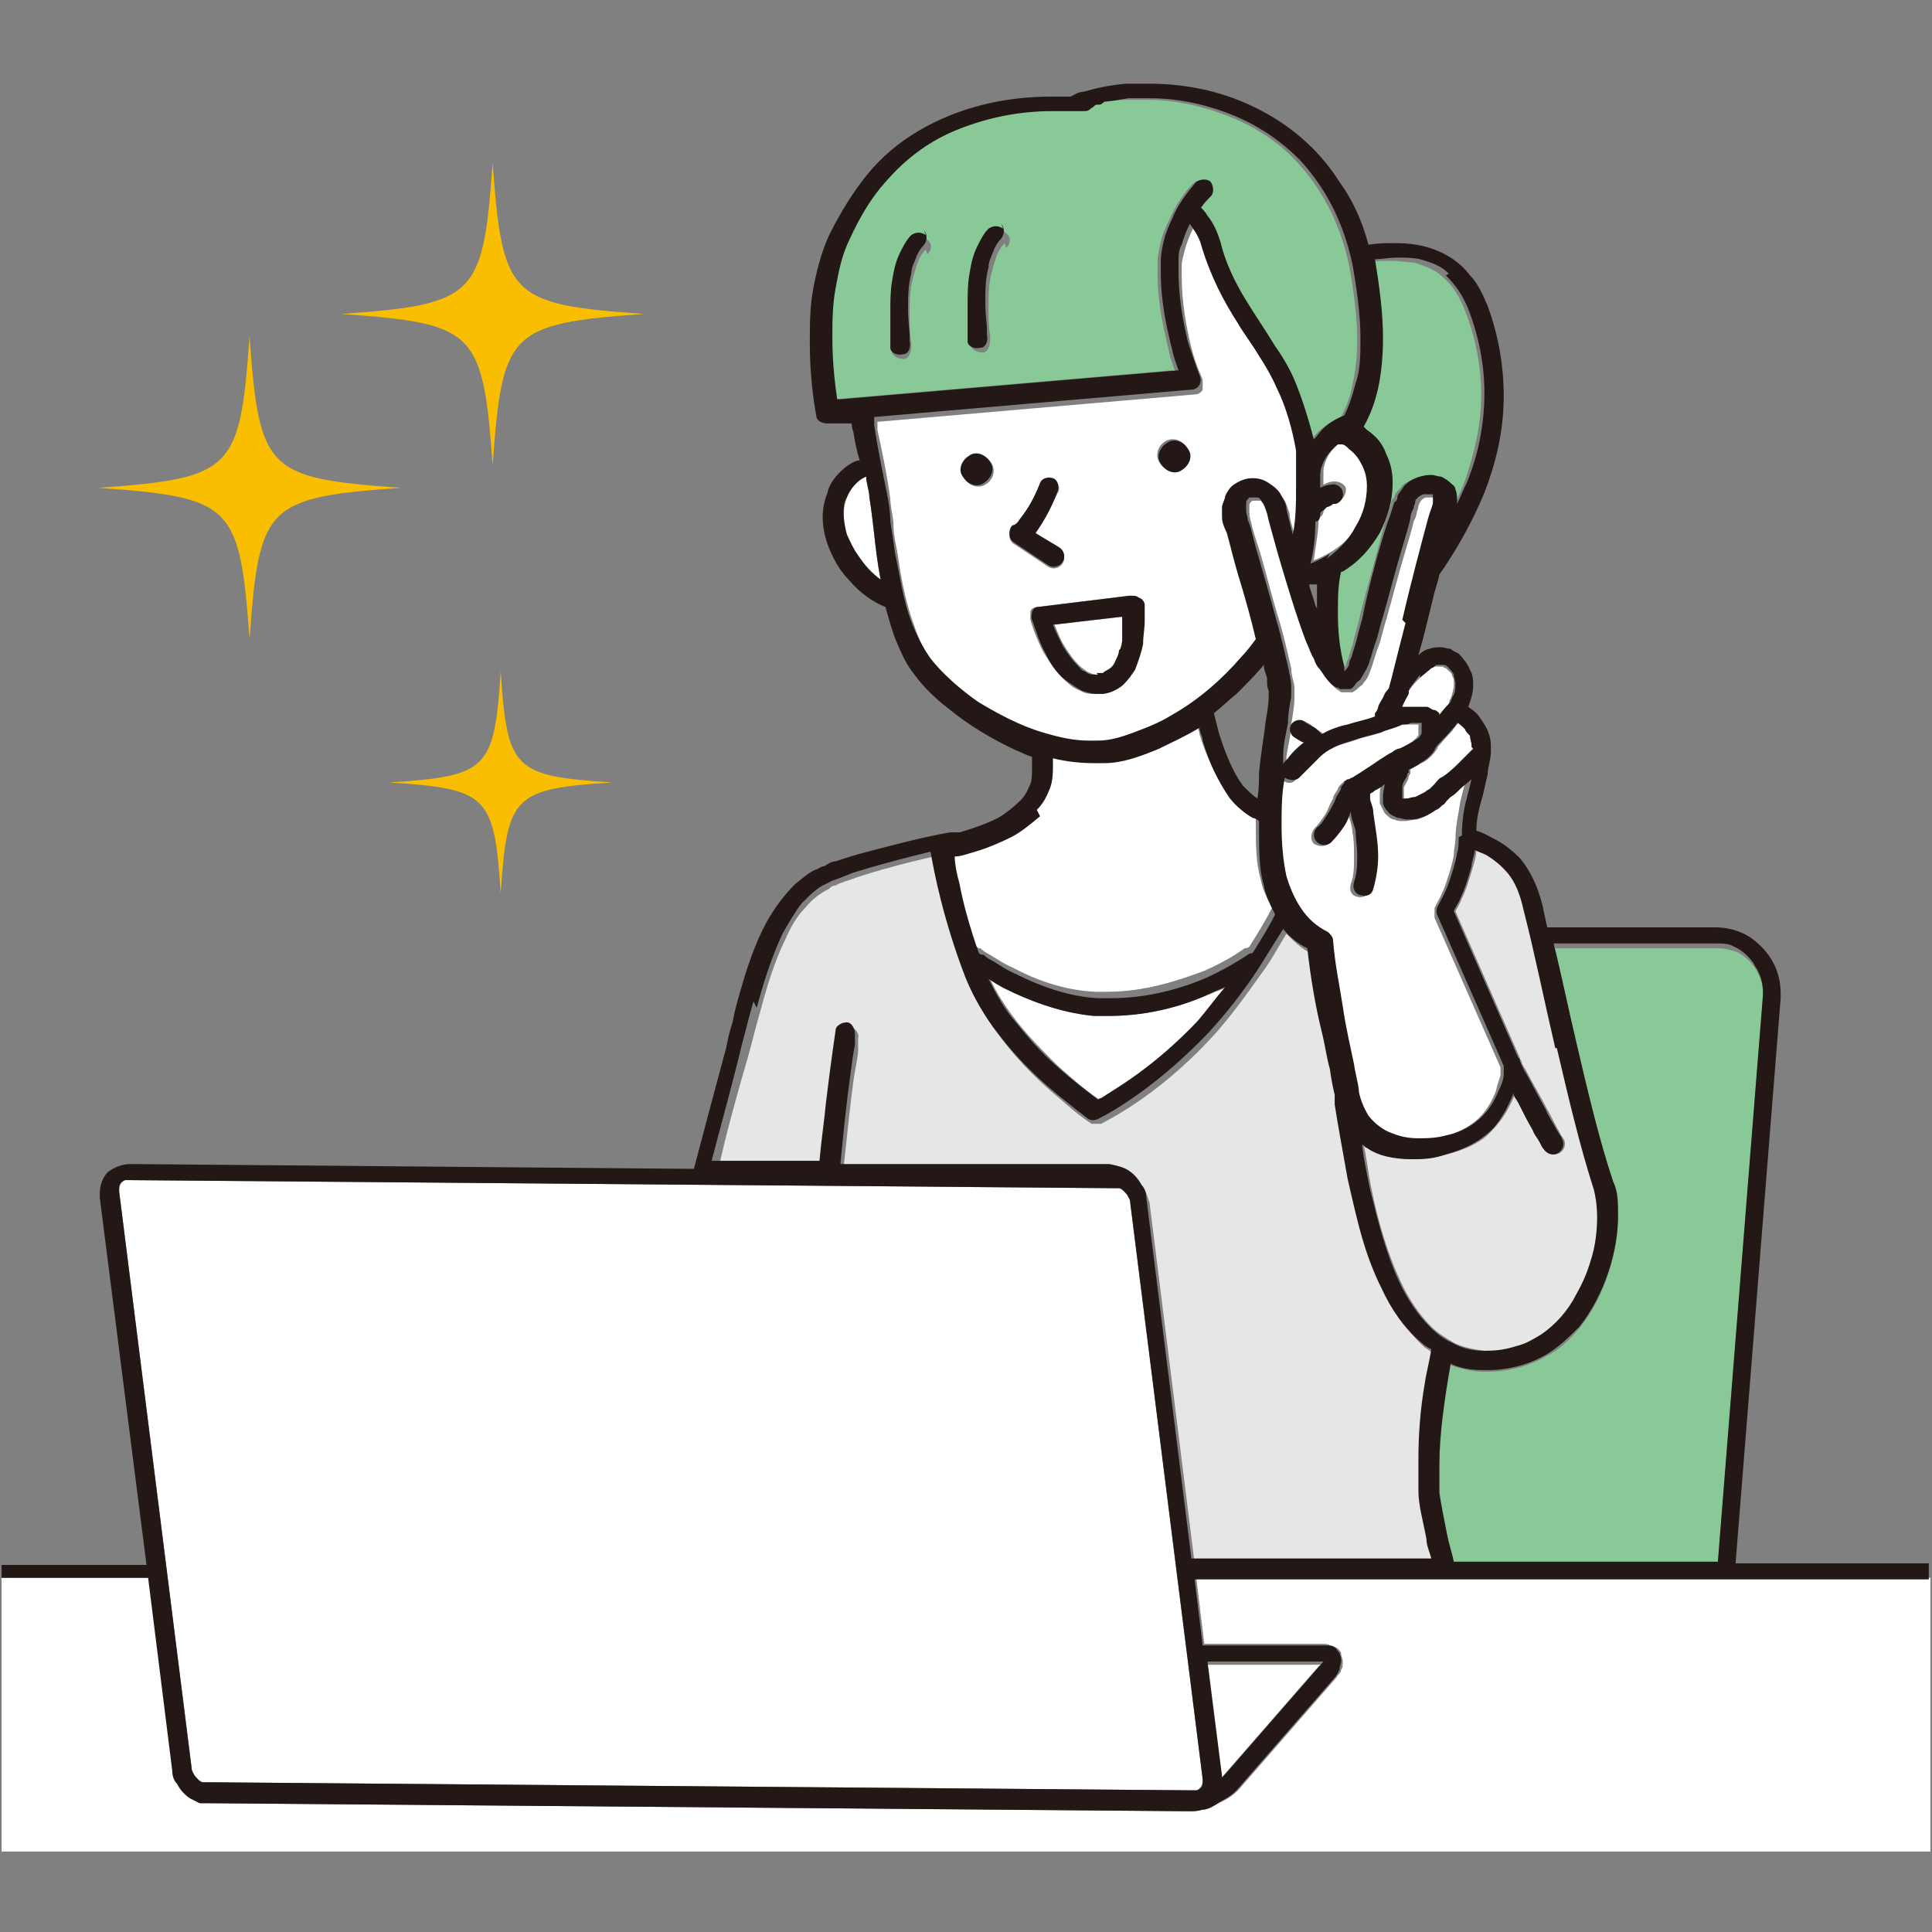 <?xml version="1.0" encoding="UTF-8"?>
<svg id="_レイヤー_1" data-name="レイヤー_1" xmlns="http://www.w3.org/2000/svg" version="1.1" viewBox="0 0 120 120">
  <rect x="0" y="0" width="120" height="120" fill="#808080" stroke="none"/>
  <!-- Generator: Adobe Illustrator 29.7.1, SVG Export Plug-In . SVG Version: 2.1.1 Build 8)  -->
  <defs>
    <style>
      .st0 {
        fill: #231815;
      }

      .st1 {
        fill: #89c997;
      }

      .st2 {
        fill: #fff;
      }

      .st3 {
        fill: #e6e6e6;
      }

      .st4 {
        fill: #f9be00;
      }
    </style>
  </defs>
  <path class="st1" d="M85.2,16.2s0,0,0,0c.4,1.7.5,3.4.5,4.9,0,1.1-.1,2.1-.3,3.1-.2.9-.5,1.7-.9,2.4,0,0,.2,0,.2.2.5.4.9.9,1.2,1.5.2.6.4,1.2.4,1.8,0,1-.3,2.1-.8,3.1-.5,1-1.3,1.8-2.3,2.4,0,0,0,0-.1,0,0,.9-.2,1.7-.2,2.6,0,1.1.1,2.2.4,3.3,0,0,0,.1,0,.2,0,0,0,0,0,.1,0-.1.2-.3.3-.5,0-.2.2-.4.2-.6.1-.3.2-.6.3-1,.1-.5.3-1,.4-1.6.5-1.9,1.1-4,1.5-5.6.2-.5.3-.9.4-1.2,0-.2.1-.3.2-.4,0-.2.2-.4.4-.6.1-.2.3-.3.5-.4.4-.2.8-.3,1.2-.3.2,0,.4,0,.6.1.2,0,.4.2.6.4.1.1.2.3.3.4,0,.2.1.4.1.7,0,0,0,.1,0,.2.2-.4.4-.8.6-1.3.6-1.7,1.1-3.5,1.1-5.6,0-1.6-.3-3.4-1-5.2-.4-1-.8-1.6-1.4-2.1-.5-.5-1.2-.7-1.8-.9-.4,0-.9-.1-1.4-.1-.5,0-.9,0-1.4.1Z"/>
  <path class="st2" d="M84.4,32.5c.4-.8.7-1.7.7-2.5,0-.5,0-.9-.3-1.3-.2-.4-.4-.7-.8-1-.2-.1-.4-.2-.5-.3,0,0-.1,0-.2,0,0,0,0,0,0,0-.2.2-.4.4-.6.6-.3.4-.5.9-.5,1.3,0,.3,0,.5,0,.7,0,0,0,0,0,.1.4-.2.6-.2.7-.2h0c.3,0,.7.2.7.5,0,.3-.2.7-.5.7h0s0,0,0,0c0,0,0,0-.1,0-.1,0-.3,0-.4.2,0,0-.2.1-.2.2,0,0-.2.2-.2.3,0,.2-.2.3-.3.4,0,.9-.2,1.8-.3,2.6.3-.1.7-.3,1.2-.6.8-.5,1.4-1.2,1.8-2Z"/>
  <path class="st2" d="M54.7,36c-.2-1-.3-1.9-.4-2.8-.1-.9-.2-1.7-.3-2.3,0-.4-.2-.9-.2-1.3-.2,0-.4.2-.6.4-.3.3-.4.5-.6.9-.1.3-.2.7-.2,1,0,.4,0,.9.2,1.3.1.4.4.9.7,1.3.4.6.9,1.1,1.4,1.5Z"/>
  <path class="st1" d="M96.5,58.7c.5,2,.9,4.1,1.4,6.1.7,3,1.4,6,2.3,8.7.2.6.3,1.3.3,2.1,0,1.1-.2,2.3-.6,3.5-.4,1.2-1,2.4-1.8,3.4-.6.7-1.2,1.3-2,1.7-1,.6-2.3,1-3.7,1,0,0-.1,0-.2,0h0c-.8,0-1.5-.2-2.1-.4,0,0,0,0,0,0-.4,2.3-.7,4.4-.7,6.3,0,.6,0,1.2,0,1.7,0,.8.2,1.7.5,2.7.1.5.2,1,.4,1.6h16.4l2.8-35.2c0,0,0-.2,0-.2,0-.6-.2-1.1-.5-1.6-.3-.4-.7-.8-1.2-1-.3-.1-.7-.2-1.1-.2h-10.1Z"/>
  <path class="st3" d="M51.1,72.4c.1-1.3.3-2.5.4-3.6.3-2.6.6-4.5.6-4.5h0c0-.3.4-.6.7-.5.3,0,.6.4.5.7,0,0,0,0,0,0,0,0,0,0,0,.1,0,.1,0,.3,0,.6,0,.5-.2,1.2-.3,2-.2,1.5-.4,3.4-.6,5.3h16.7c.4.1.8.3,1.2.5.3.2.6.5.8.9.1.2.2.5.3.8l2.8,22.4h14.9c0-.4-.2-.8-.3-1.2-.2-1.1-.4-2.1-.5-3,0-.6,0-1.2,0-1.9,0-1.5.2-3.1.4-4.8.1-.7.2-1.4.4-2.1-.2-.1-.4-.3-.6-.4-1-.9-1.8-2.1-2.5-3.4-.4-.9-.8-1.9-1.1-2.8-.4-1.3-.7-2.7-1-4-.3-1.7-.6-3.4-.8-4.6,0,0,0-.2,0-.3,0-.1,0-.2,0-.3,0-.4-.2-.9-.3-1.6-.1-.7-.3-1.4-.5-2.3-.3-1.6-.7-3.4-.9-5.2-.6-.3-1.1-.8-1.5-1.2-.5.8-.9,1.6-1.5,2.4-1,1.4-2,2.8-3.1,4-3.6,3.9-6.8,5.3-6.9,5.4-.2,0-.4,0-.6,0,0,0-.8-.5-1.9-1.5-1.1-.9-2.5-2.2-3.7-3.8-.8-1-1.5-2.2-2-3.4-1.4-3.6-2-6.7-2.2-7.9-1.8.4-3.6.9-4.8,1.3-.5.2-1,.3-1.3.5-.2,0-.3.1-.4.2-.6.3-1.1.7-1.5,1.2-.5.5-.9,1.2-1.2,1.9-.7,1.4-1.2,3.1-1.6,4.6-.3,1-.5,1.9-.7,2.6-.7,2.4-1.4,4.9-1.9,7.2h6.7Z"/>
  <path class="st2" d="M74.3,98l.5,4.1h7.3c.2,0,.4,0,.5.1.2,0,.3.1.5.2,0,0,.2.2.2.3,0,.2.1.3.1.5,0,.2,0,.4-.1.5,0,.2-.2.3-.3.5l-6.1,7-.5-.4.5.4c-.3.3-.6.5-1,.7-.4.2-.8.4-1.1.5-.3,0-.5.1-.8.1h0s0,0,0,0l-61-.5c-.2,0-.4,0-.5,0,0,0,0,0,0,0-.2,0-.4-.2-.6-.3-.3-.2-.6-.5-.8-.9-.1-.2-.2-.5-.3-.8l-1.5-12H.1v17h119.8v-17h-45.6Z"/>
  <path class="st2" d="M61.5,60.8c.4.9,1,1.8,1.7,2.7.8,1,1.6,1.8,2.4,2.6,1.2,1.1,2.2,1.9,2.7,2.2,0,0,.1,0,.2-.1.3-.2.8-.5,1.4-.9,1.2-.8,2.8-2.1,4.6-3.9.6-.6,1.2-1.3,1.7-2.1-.2.1-.4.2-.7.3-1.7.7-4,1.5-6.5,1.5-.3,0-.6,0-.9,0-2.2-.2-4.1-.9-5.5-1.7-.4-.2-.7-.4-1-.6Z"/>
  <path class="st2" d="M62.6,51.6c-.6.3-1.3.6-1.9.8-.6.2-1.2.3-1.6.4,0,0,0,0,0,0,0,.4.2,1,.3,1.7.3,1.1.6,2.6,1.2,4.3,0,0,.1,0,.2.1h0s0,0,0,0h0s0,0,0,0c0,0,0,0,0,0,0,0,0,0,.1,0,0,0,.2.2.4.3.4.2.9.6,1.6.9,1.3.7,3.1,1.4,5.1,1.5.3,0,.6,0,.8,0,2.3,0,4.4-.7,6-1.3,1.6-.7,2.5-1.4,2.5-1.4h0s0,0,0,0c0,0,.2,0,.3-.1.5-.8,1-1.6,1.4-2.4-.3-.6-.6-1.2-.7-1.8-.3-1-.3-2.2-.3-3.4,0-.2,0-.4,0-.6-.1,0-.3-.1-.4-.2-.5-.3-1-.7-1.4-1.2-.7-1-1.3-2.3-1.7-3.6,0-.3-.2-.5-.2-.8-.8.5-1.6,1-2.5,1.3-1.2.5-2.3.8-3.4.9-.2,0-.5,0-.7,0-.8,0-1.7-.1-2.5-.3,0,0,0,.2,0,.3,0,.5,0,1.1-.2,1.6-.2.5-.4.9-.8,1.3-.5.5-1.1,1-1.8,1.3Z"/>
  <path class="st2" d="M65,45.8c1,.3,1.9.5,2.8.5.2,0,.4,0,.6,0,.7,0,1.4-.2,2.2-.5.8-.3,1.6-.7,2.4-1.1,1.6-.9,3.1-2.2,4.3-3.6.3-.4.6-.7.9-1.1-.3-1.3-.7-2.7-1.1-4-.3-1-.5-1.9-.7-2.6-.1-.4-.2-.8-.3-1,0-.1,0-.3,0-.4,0,0,0-.1,0-.2,0,0,0,0,0,0h0s0,0,0,0c0,0,0,0,0,0,0-.3,0-.5.2-.7,0-.2.2-.4.4-.6.3-.3.8-.5,1.3-.5.3,0,.7,0,1,.3.3.2.6.5.8.8.1.2.2.5.3.8,0,.4.2.9.4,1.6.1-1,.2-2,.2-3.1,0-.7,0-1.4,0-2.1-.3-1.2-.6-2.6-1.2-3.9-.3-.7-.7-1.3-1.1-2-.4-.6-.8-1.3-1.3-2-.9-1.4-1.7-2.9-2.3-4.9-.1-.5-.4-.9-.7-1.3,0,0,0,0,0,0-.2.4-.4.9-.5,1.3-.1.4-.2.7-.2,1,0,.2,0,.5,0,.7,0,1.6.3,3.2.6,4.4.3,1.2.7,1.9.7,2h0s0,0,0,0c0,.2,0,.4,0,.6-.1.2-.3.3-.5.3l-19.7,1.7c0,.2,0,.3,0,.5.3,1.4.6,2.8.8,4.3,0,.5.2,1.1.2,1.7,0,.6.2,1.3.3,2,.2,1.4.5,2.9,1,4.2.3.9.7,1.7,1.2,2.3.7.9,1.8,1.9,3.1,2.8,1.3.9,2.7,1.6,4.2,2ZM70.9,40c0,.5-.2,1.1-.5,1.6-.2.3-.4.7-.7.9-.2.2-.4.3-.6.4-.2.1-.5.2-.8.2v-.6c0,0,0,.6,0,.6-.1,0-.2,0-.3,0-.3,0-.6,0-.9-.2-.3-.1-.6-.3-.8-.5-.5-.4-1-1.1-1.5-1.9-.3-.6-.6-1.3-.8-2,0-.2,0-.4,0-.5,0-.2.3-.3.4-.3l5.7-.7c.2,0,.3,0,.5.1.1.1.2.3.2.4,0,0,0,.4,0,1,0,.4,0,.9-.1,1.4ZM72.4,27.4c.5-.3,1.1,0,1.3.4.3.5,0,1.1-.4,1.3-.5.3-1.1,0-1.3-.4-.3-.5,0-1.1.4-1.3ZM62.7,33.2c0-.2.1-.4.3-.5h0s0,0,0,0c0,0,0,0,0,0,0,0,.2-.1.3-.3.3-.4.7-1,1.3-2.3h0c.1-.3.5-.5.8-.3.3.1.5.5.3.8-.6,1.3-1.1,2.1-1.4,2.6,0,0,0,0,0,0l1.5.9c.3.2.4.6.2.9-.2.3-.6.4-.9.2l-2.1-1.4c-.2-.1-.3-.3-.3-.6ZM61.2,30.1c-.5.3-1.1,0-1.3-.4-.3-.5,0-1.1.4-1.3.5-.3,1.1,0,1.3.4.3.5,0,1.1-.4,1.3Z"/>
  <path class="st1" d="M73,23.1c-.1-.3-.3-.8-.4-1.3-.3-1.3-.7-2.9-.7-4.7,0-.3,0-.5,0-.8,0-.4.1-.8.2-1.3.1-.4.3-.9.5-1.3.4-.9.9-1.7,1.5-2.3.2-.2.6-.3.9,0,.2.2.3.6,0,.9-.2.2-.4.5-.6.7.2.2.3.4.4.5.4.5.6,1,.8,1.6.4,1.4.9,2.5,1.5,3.5.6,1,1.3,2,1.9,3,.4.7.8,1.4,1.2,2.1.6,1.2,1,2.6,1.2,3.7.2-.3.4-.5.6-.7.4-.3.8-.6,1.3-.8.3-.6.6-1.3.7-2,.2-.8.3-1.8.3-2.8,0-1.4-.2-2.9-.5-4.6-.6-2.8-1.8-4.9-3.3-6.5-1.5-1.6-3.4-2.6-5.4-3.2-1.3-.4-2.6-.6-3.9-.6-.5,0-.9,0-1.3,0-.6,0-1.1.1-1.5.2h0c0,0-.2.1-.3.1,0,0-.1,0-.2,0,0,0-.2.1-.3.2-.1.1-.3.2-.5.2-.6,0-1.3,0-1.9,0-2.1,0-4.1.4-5.8,1.1-1.8.7-3.3,1.8-4.6,3.3-.9,1-1.6,2.1-2.2,3.5-.4,1-.7,2.1-.9,3.1-.2,1.1-.2,2.1-.2,3.1,0,1.6.2,3,.3,3.8l21-1.8ZM57.5,15.5c-.2.2-.4.5-.5.8-.1.3-.2.6-.3,1-.2.7-.2,1.5-.2,2.2,0,.7,0,1.3.1,1.7,0,.1,0,.2,0,.3,0,.3-.1.7-.4.8-.3,0-.7-.1-.8-.4,0-.1,0-.3,0-.4,0-.2,0-.3,0-.5,0-.4,0-.9,0-1.4,0-.6,0-1.2.1-1.8.1-.6.3-1.3.5-1.8.2-.4.4-.8.7-1.1h0c.2-.3.6-.3.9,0,.3.2.3.6,0,.9ZM62.4,15.1c-.2.2-.4.5-.5.8-.1.3-.2.6-.3,1-.2.7-.2,1.5-.2,2.2,0,.7,0,1.3.1,1.7,0,.1,0,.2,0,.3,0,.3-.1.7-.4.8-.3,0-.7-.1-.8-.4,0-.1,0-.3,0-.4,0-.2,0-.3,0-.5,0-.4,0-.9,0-1.4,0-.6,0-1.2.1-1.8.1-.6.3-1.3.5-1.8.2-.4.4-.8.7-1.1h0c.2-.3.6-.3.9,0,.3.2.3.6,0,.9Z"/>
  <path class="st3" d="M94.7,56.4c-.2-.9-.5-1.5-.9-2.1-.4-.5-.8-.9-1.4-1.2-.2-.1-.5-.2-.7-.3,0,0,0,0,0,0,0,.3-.1.7-.2,1-.2.7-.4,1.4-.7,2-.1.3-.3.6-.4.8l4,9.1s0,0,0,0c0,0,0,.1.1.2,0,.2.2.4.4.8.3.6.8,1.4,1.2,2.2.3.5.5,1,.7,1.3.1.2.2.4.3.5.2.3.1.7-.2.9-.3.2-.7.1-.9-.2,0-.1-.2-.3-.3-.5-.1-.2-.3-.5-.4-.7-.3-.5-.6-1.1-.9-1.7-.1-.2-.2-.4-.3-.6-.1.4-.3.7-.5,1.1-.3.5-.6.9-1.1,1.4-.6.6-1.5,1-2.6,1.3-.8.2-1.5.3-2.1.3-1.1,0-2.1-.3-2.8-.7-.1,0-.2-.2-.3-.2.2.9.3,1.9.5,2.8.4,2,1,4,1.8,5.7.5,1.1,1.2,2.1,1.9,2.8.4.4.9.7,1.4,1,.6.3,1.2.4,1.9.5h0c0,0,.1,0,.2,0,.7,0,1.3,0,1.9-.3.6-.2,1.1-.4,1.5-.7.9-.6,1.6-1.5,2.2-2.5.4-.7.6-1.4.9-2.1.3-.9.4-1.9.4-2.7,0-.7,0-1.3-.2-1.7-.9-2.7-1.6-5.8-2.3-8.8-.7-3-1.3-6-2-8.7Z"/>
  <path class="st2" d="M68.9,41.6c.2-.1.3-.3.5-.6,0-.2.2-.4.2-.6,0-.3.1-.6.2-.8,0-.4,0-.8,0-1.1,0,0,0-.2,0-.2l-4.3.5c.2.5.4,1,.6,1.3.3.5.6.9.9,1.2.2.2.4.3.5.4.2.1.4.2.6.2,0,0,.1,0,.2,0h0c.1,0,.3,0,.4,0,.1,0,.2-.1.3-.2Z"/>
  <path class="st2" d="M82.1,103.4s0,0,0,0c0,0,0,0-.1,0h-7.1c0,0,.9,7,.9,7h0s0,0,0,.1c0,0,0,0,0,0h0l6.1-7Z"/>
  <path class="st2" d="M11.9,109.8c0,.2.1.4.2.5.1.2.3.3.5.4.1,0,.2,0,.4,0l61,.5h0c.1,0,.2,0,.3,0,0,0,.1,0,.2-.1.1-.1.2-.3.2-.5,0,0,0,0,0-.1h.6c0,0-.6,0-.6,0l-4.5-35.8c0-.2-.1-.4-.2-.5-.1-.2-.3-.3-.5-.4-.1,0-.2,0-.4,0l-61-.5h0s0,0,0,0h0c-.1,0-.2,0-.3,0,0,0-.1,0-.2.1-.1.1-.2.3-.2.5,0,0,0,0,0,.1l4.5,35.8Z"/>
  <path class="st2" d="M87.4,43.2c-.1.2-.3.5-.4.8.1,0,.2,0,.3,0,.2,0,.4,0,.7,0,.2,0,.3,0,.5,0,.2,0,.3,0,.5.2.1,0,.2.1.3.2,0,0,0,0,0,.1,0,0,0,0,0,0,.3-.3.6-.6.7-.8,0,0,0,0,0,0,0,0,0-.2.1-.3.1-.3.2-.6.2-.9,0-.2,0-.4-.1-.5,0-.2-.2-.3-.4-.5,0,0-.1,0-.2-.1,0,0-.1,0-.2,0,0,0-.2,0-.3,0,0,0-.2,0-.3.2-.2.1-.5.4-.7.6-.4.4-.7.8-.7,1,0,0,0,.1,0,.2Z"/>
  <path class="st2" d="M90.5,49.1c-.2.2-.4.4-.6.5,0,0-.2.2-.2.2,0,0,0,0,0,0,0,0-.2.2-.3.3-.1,0-.2.2-.4.3-.3.2-.6.4-1,.5-.2,0-.5.1-.8.1-.2,0-.4,0-.6-.1-.2,0-.4-.2-.6-.4-.1-.2-.2-.4-.3-.6,0-.1,0-.3,0-.4,0-.3,0-.5.1-.7-.2.1-.4.3-.6.4-.1,0-.2.1-.3.2,0,0,0,0,0,0h0s0,0,0,0c0,0,0,0,0,0,0,0,0,0,0,0,0,0,0,.2,0,.3,0,.2.1.6.2.9.2.7.3,1.7.3,2.7,0,.7,0,1.4-.3,2-.1.3-.4.5-.8.4s-.5-.4-.4-.8c.2-.5.2-1.1.2-1.7,0-.5,0-1.1-.1-1.5,0-.4-.2-.9-.3-1.2-.1.3-.3.6-.4.9-.2.3-.5.7-.8,1-.2.2-.6.2-.9,0-.2-.2-.2-.6,0-.9.3-.3.5-.6.7-.9.2-.3.3-.7.5-1,0-.2.2-.4.3-.6,0-.1.1-.2.2-.3,0,0,.1-.1.2-.2,0,0,0,0,.1,0,0,0,.1,0,.2-.1.1,0,.3-.2.5-.3.3-.2.8-.5,1.2-.8.3-.2.5-.3.8-.5.1,0,.3-.1.4-.2.3-.1.6-.3.8-.4.2-.1.4-.3.5-.4,0,0,.1-.1.1-.2,0,0,0-.2,0-.3,0,0,0-.2,0-.3,0,0,0,0,0,0,0,0,0,0,0,0,0,0,0,0,0,0,0,0-.1,0-.2,0-.1,0-.3,0-.5,0-.2,0-.4,0-.5.1-.4.1-.8.2-1.1.4-.6.2-1.2.3-1.7.5-.6.2-1.1.3-1.6.6-.2.1-.5.3-.7.5-.2.2-.5.4-.6.6-.4.4-.6.7-.7.7h0c-.2.3-.6.3-.9,0,0,0,0,0,0,0,0,1-.2,2-.2,3,0,1.2,0,2.2.3,3.1.2.6.4,1.3.9,2,.4.6,1,1.1,1.7,1.5.2,0,.3.3.3.5.1,1.4.4,2.8.6,4.1.2,1.3.5,2.6.7,3.6.1.7.2,1.2.3,1.7,0,.5.3,1.1.6,1.5.3.5.8.9,1.5,1.1.4.2.9.3,1.6.3.5,0,1.1,0,1.8-.2,1-.3,1.7-.7,2.2-1.2.5-.5.8-1.1,1-1.6.1-.4.2-.7.3-1,0-.2,0-.4,0-.5l-4.1-9.3c0-.2,0-.4,0-.6.2-.4.5-.9.7-1.5.2-.6.4-1.2.5-1.8,0-.4.1-.7.1-1,0-.8.2-1.6.3-2.3.1-.4.2-.8.3-1.2-.2.2-.5.4-.7.6Z"/>
  <path class="st2" d="M91.1,45.3c-.2-.2-.3-.3-.5-.4-.1.1-.3.3-.4.5-.4.4-.8.9-.9,1,0,0,0,0,0,0,0,0,0,.1-.1.2-.2.3-.5.6-.9.8-.2.1-.4.2-.7.4,0,0,0,.2,0,.2h0s0,0,0,0h0s0,0,0,0c0,0,0,0,0,0,0,0,0,.1-.1.2,0,.2-.2.5-.3.7,0,.2,0,.3,0,.5,0,0,0,.1,0,.2,0,0,0,0,0,0,0,0,0,0,0,0,0,0,.1,0,.2,0,.2,0,.4,0,.6-.1.2,0,.4-.2.6-.3.1,0,.2-.2.3-.2,0,0,0,0,0,0,0,0,0,0,.1-.1,0,0,.1,0,.2-.2.1-.1.3-.2.4-.4.3-.3.7-.6,1.1-.9.2-.2.4-.4.6-.6,0,0,.2-.2.2-.2,0,0,0,0,0,0,0,0,0,0,.1-.1,0,0,0,0,0-.1,0-.3,0-.5-.1-.6,0-.2-.2-.3-.3-.4Z"/>
  <path class="st2" d="M88.9,32.4c.1-.4.2-.8.3-1,0-.1,0-.2,0-.3,0,0,0-.1,0-.2,0,0,0,0,0,0,0,0,0,0,0,0,0,0-.1,0-.2,0-.1,0-.3,0-.4,0-.1,0-.3.1-.4.3,0,0-.1.2-.1.2,0,0,0,.2-.1.4,0,.2-.1.4-.2.6-.1.5-.3,1.1-.5,1.8-.4,1.3-.8,2.9-1.2,4.3-.2.6-.3,1.2-.5,1.7-.2.5-.3,1-.5,1.5-.1.3-.2.5-.4.7,0,.1-.2.2-.3.3-.1.1-.2.2-.4.3,0,0-.2,0-.3,0h0s0,0,0,0c-.1,0-.2,0-.3,0,0,0-.2,0-.2-.1-.1,0-.3-.2-.4-.3-.2-.2-.4-.5-.6-.8-.1-.2-.2-.5-.4-.7-.2-.4-.3-.7-.5-1.1-.6-1.6-1.3-3.7-1.7-5.3-.3-1.1-.6-2-.7-2.6,0-.3-.2-.5-.3-.7-.1-.1-.2-.2-.3-.3,0,0-.1,0-.2,0-.1,0-.2,0-.3,0,0,0-.2.1-.2.3,0,0,0,.1,0,.2h0s0,0,0,0h0s0,0,0,0h0s0,0,0,0c0,0,0,.1,0,.2,0,.1,0,.3.1.6.1.5.3,1.1.5,1.7.4,1.3.8,3,1.3,4.6.3,1,.5,2,.7,2.8,0,.5.2.9.2,1.2,0,.2,0,.3,0,.5,0,0,0,.1,0,.2,0,.4-.1,1-.2,1.6,0,.6-.2,1.3-.3,2,0,.2,0,.4,0,.6,0,0,.2-.2.3-.4.3-.3.6-.6,1-1,0,0,0,0,0,0,0,0,0,0-.1,0-.3-.2-.5-.3-.5-.3h0,0c-.3-.2-.4-.6-.2-.8.2-.3.6-.4.8-.2,0,0,.1,0,.3.2.2.1.4.3.6.4,0,0,.1.1.2.2.5-.3,1.1-.4,1.6-.6.6-.2,1.2-.3,1.7-.5,0,0,0-.1,0-.2,0-.1,0-.3.2-.4.1-.3.2-.5.4-.8.1-.2.2-.4.3-.5,0-.3.5-2,1-3.9.6-2.2,1.2-4.7,1.6-6.3Z"/>
  <path class="st4" d="M15.5,39.7c.6-8.3,1-8.8,9.4-9.4-8.3-.6-8.8-1-9.4-9.4-.6,8.3-1,8.8-9.4,9.4,8.3.6,8.8,1,9.4,9.4Z"/>
  <path class="st4" d="M30.6,10.1c-.6,8.3-1,8.8-9.4,9.4,8.3.6,8.8,1,9.4,9.4.6-8.3,1-8.8,9.4-9.4-8.3-.6-8.8-1-9.4-9.4Z"/>
  <path class="st4" d="M24.2,48.6c6.1.4,6.5.8,6.9,6.9.4-6.1.8-6.5,6.9-6.9-6.1-.4-6.5-.8-6.9-6.9-.4,6.1-.8,6.5-6.9,6.9Z"/>
  <path class="st0" d="M.1,98h9.1l1.5,12c0,.3.1.6.3.8.2.4.5.7.8.9.2.1.4.2.6.3,0,0,0,0,0,0,.2,0,.4,0,.5,0l61,.5h0c.3,0,.5,0,.8-.1.4,0,.8-.3,1.1-.5.4-.2.7-.4,1-.7l-.5-.4.5.4,6.1-7c.1-.1.2-.3.3-.5,0-.2.1-.4.1-.5,0-.2,0-.3-.1-.5,0-.1-.2-.2-.2-.3-.1-.1-.3-.2-.5-.2-.2,0-.4,0-.5,0h-7.3c0,0-.5-4.1-.5-4.1h45.6v-1h-12l2.8-35.1c0-.1,0-.2,0-.3,0-1.1-.4-2.1-1.2-2.9-.4-.4-.8-.7-1.3-.9-.5-.2-1-.3-1.6-.3h-10.4c-.1-.5-.2-.9-.3-1.4-.3-1.2-.8-2.2-1.4-2.9-.5-.5-1-.9-1.6-1.2-.4-.2-.7-.4-1.1-.5,0-.8.2-1.5.4-2.2.1-.4.2-.9.3-1.3,0-.4.2-.9.2-1.4,0-.1,0-.3,0-.4,0-.5-.2-1-.4-1.3-.2-.3-.3-.5-.5-.7-.2-.2-.4-.3-.5-.4.1-.3.3-.8.3-1.3,0-.3,0-.7-.2-1-.1-.3-.4-.7-.7-1-.2-.1-.4-.2-.5-.3-.2,0-.4-.1-.6-.1-.2,0-.5,0-.7.1-.2,0-.5.2-.7.4.3-1,.6-2.3.9-3.5.1-.5.3-1,.4-1.5.1-.2.3-.4.4-.6.8-1.2,1.7-2.8,2.4-4.5.7-1.8,1.2-3.8,1.2-6,0-1.8-.3-3.7-1-5.6-.3-.7-.6-1.4-1.1-1.9-.6-.8-1.4-1.3-2.2-1.6-.8-.3-1.6-.4-2.4-.4-.6,0-1.1,0-1.7.1-.4-1.5-1-2.8-1.8-3.9-1.4-2.2-3.3-3.7-5.4-4.7-2.1-1-4.3-1.4-6.4-1.4-.5,0-1,0-1.5,0-1.1.1-1.9.3-2.6.5-.3,0-.6.2-.8.3-.4,0-.8,0-1.2,0-3,0-5.8.7-8.2,2.1-1.2.7-2.3,1.6-3.2,2.7-.9,1.1-1.7,2.4-2.4,3.8-.5,1.1-.8,2.3-1,3.4-.2,1.1-.2,2.2-.2,3.3,0,2.6.4,4.5.4,4.5,0,.3.3.5.7.5h1.5c0,0,0,.3.1.5.1.6.2,1.2.4,1.8,0,0,0,0-.1,0-.4.1-.8.4-1.1.7-.4.4-.7.8-.8,1.3-.2.5-.3,1-.3,1.5,0,.6.1,1.1.3,1.7.3.8.7,1.6,1.4,2.3.6.7,1.4,1.3,2.2,1.6.2.7.4,1.5.7,2.2.3.7.6,1.4,1.1,2,.5.7,1.3,1.5,2.1,2.1,1.2,1,2.7,1.9,4.2,2.6.3.1.6.3,1,.4,0,.2,0,.5,0,.7,0,.5,0,.9-.2,1.2-.1.3-.3.6-.5.8-.4.4-.9.8-1.4,1.1-.8.4-1.7.7-2.4.9-.2,0-.4,0-.6,0-1.7.3-3.6.8-5.1,1.2-.8.2-1.4.4-2,.6-.3,0-.5.2-.7.3-.2,0-.4.2-.5.2-.5.2-.9.6-1.3.9-.7.7-1.3,1.5-1.8,2.4-.7,1.3-1.2,2.8-1.6,4.2-.2.7-.4,1.4-.5,2-.2.6-.3,1.1-.4,1.6-.7,2.6-1.4,5.2-2,7.5l-35-.3h0s0,0,0,0c-.5,0-1,.2-1.4.5-.3.3-.5.8-.5,1.3,0,0,0,.2,0,.3l2.9,22.8H.1v1ZM7.4,73.9c0-.2,0-.4.2-.5,0,0,.1-.1.2-.1,0,0,.2,0,.3,0h0s0,0,0,0h0s61,.5,61,.5c.1,0,.2,0,.4,0,.2,0,.3.2.5.4.1.2.2.3.2.5l4.5,35.8h.6c0,0-.6,0-.6,0,0,0,0,0,0,.1,0,.2,0,.4-.2.5,0,0-.1.1-.2.1,0,0-.2,0-.3,0h0s-61-.5-61-.5c-.1,0-.2,0-.4,0-.2,0-.3-.2-.5-.4-.1-.2-.2-.3-.2-.5l-4.5-35.8s0,0,0-.1ZM47,62.6c.4-1.5.9-3.1,1.6-4.6.4-.7.8-1.4,1.2-1.9.5-.5,1-1,1.5-1.2,0,0,.2-.1.4-.2.3-.1.8-.3,1.3-.5,1.3-.4,3.1-.9,4.8-1.3.2,1.2.8,4.3,2.2,7.9.5,1.2,1.2,2.4,2,3.4,1.2,1.6,2.6,2.9,3.7,3.8,1.1.9,1.9,1.5,1.9,1.5.2.1.4.1.6,0,0,0,3.2-1.5,6.9-5.4,1.1-1.2,2.2-2.6,3.1-4,.5-.8,1-1.6,1.5-2.4.4.5.9.9,1.5,1.2.2,1.8.5,3.6.9,5.2.2.8.3,1.6.5,2.3.1.7.2,1.2.3,1.6,0,.1,0,.2,0,.3,0,0,0,.2,0,.3.2,1.3.5,2.9.8,4.6.3,1.3.6,2.7,1,4,.3,1,.7,2,1.1,2.8.6,1.3,1.4,2.5,2.5,3.4.2.2.4.3.6.4-.1.7-.3,1.4-.4,2.1-.3,1.7-.4,3.3-.4,4.8,0,.6,0,1.3,0,1.9,0,.9.3,1.9.5,3,0,.4.2.8.3,1.2h-14.9l-2.8-22.4c0-.3-.1-.6-.3-.8-.2-.4-.5-.7-.8-.9-.3-.2-.7-.3-1.2-.4h-16.7c.2-2.1.4-4,.6-5.4.1-.8.2-1.5.3-2,0-.2,0-.4,0-.6,0,0,0-.1,0-.1,0,0,0,0,0,0,0-.3-.2-.7-.5-.7-.3,0-.7.2-.7.5h0s-.3,2-.6,4.5c-.1,1.1-.3,2.4-.4,3.6h-6.7c.6-2.3,1.3-4.8,1.9-7.3.2-.7.4-1.6.7-2.6ZM64.4,50.3c.4-.4.6-.8.8-1.3.2-.5.2-1,.2-1.6,0,0,0-.2,0-.3.8.2,1.7.3,2.5.3.2,0,.5,0,.7,0,1.1,0,2.2-.4,3.4-.9.8-.4,1.7-.8,2.5-1.3,0,.3.2.5.2.8.4,1.4,1,2.6,1.7,3.6.4.5.9.9,1.4,1.2.1,0,.3.1.4.2,0,.2,0,.4,0,.6,0,1.2,0,2.4.3,3.4.1.6.4,1.2.7,1.8-.4.8-.9,1.6-1.4,2.4,0,0-.2,0-.3.1h0s0,0,0,0h0s-1,.7-2.5,1.4c-1.6.7-3.7,1.3-6,1.3-.3,0-.6,0-.8,0-1.9-.1-3.7-.8-5.1-1.5-.7-.3-1.2-.7-1.6-.9-.2-.1-.3-.2-.4-.3,0,0,0,0-.1,0,0,0,0,0,0,0h0s0,0,0,0h0s0,0,0,0c0,0-.1,0-.2-.1-.6-1.7-1-3.2-1.2-4.3-.2-.7-.3-1.3-.3-1.7,0,0,0,0,0,0,.4,0,.9-.2,1.6-.4.6-.2,1.3-.5,1.9-.8.6-.3,1.2-.8,1.8-1.3ZM60.9,43.7c-1.3-.9-2.4-1.9-3.1-2.8-.5-.7-.9-1.5-1.2-2.3-.5-1.3-.7-2.8-1-4.2-.1-.7-.2-1.4-.3-2,0-.6-.1-1.2-.2-1.7-.3-1.5-.6-2.9-.8-4.3,0-.2,0-.3,0-.5l19.7-1.7c.2,0,.4-.1.5-.3.1-.2.1-.4,0-.6h0s0,0,0,0h0s-.3-.8-.7-2c-.3-1.2-.6-2.8-.6-4.4,0-.2,0-.5,0-.7,0-.3,0-.7.2-1,.1-.4.3-.9.5-1.3,0,0,0,0,0,0,.3.4.6.9.7,1.3.6,2,1.4,3.5,2.3,4.9.4.7.9,1.3,1.3,2,.4.6.8,1.3,1.1,2,.6,1.2,1,2.7,1.2,3.9,0,.7,0,1.4,0,2.1,0,1.1,0,2.1-.2,3.1-.2-.7-.3-1.2-.4-1.6,0-.3-.2-.6-.3-.8-.2-.4-.5-.6-.8-.8-.3-.2-.6-.3-1-.3-.5,0-.9.2-1.3.5-.2.2-.3.4-.4.6,0,.2-.2.5-.2.7,0,0,0,0,0,0,0,0,0,.1,0,.2,0,.1,0,.2,0,.4,0,.3.1.6.3,1,.2.7.4,1.6.7,2.6.4,1.3.8,2.7,1.1,4-.3.4-.6.8-.9,1.1-1.2,1.4-2.7,2.7-4.3,3.6-.8.5-1.6.8-2.4,1.1-.8.3-1.5.5-2.2.5-.2,0-.4,0-.6,0-.9,0-1.8-.2-2.8-.5-1.4-.4-2.9-1.2-4.2-2ZM52.6,33.2c-.1-.4-.2-.9-.2-1.3,0-.4,0-.7.2-1,.1-.3.3-.6.6-.9.2-.2.4-.3.6-.4,0,.4.2.9.2,1.3.1.6.2,1.4.3,2.3.1.9.2,1.8.4,2.8-.6-.4-1-.9-1.4-1.5-.3-.4-.5-.9-.7-1.3ZM52,24.8c-.1-.7-.3-2.1-.3-3.8,0-1,0-2,.2-3.1.2-1.1.4-2.1.9-3.1.6-1.3,1.3-2.5,2.2-3.5,1.3-1.5,2.8-2.6,4.6-3.3,1.8-.7,3.7-1.1,5.8-1.1s1.2,0,1.9,0c.2,0,.3,0,.5-.2.1,0,.2-.2.3-.2,0,0,.2,0,.2,0,.1,0,.2-.1.3-.2h0c.4,0,.9-.1,1.5-.2.4,0,.9,0,1.3,0,1.3,0,2.6.2,3.9.6,2,.6,3.8,1.6,5.4,3.2,1.5,1.6,2.7,3.7,3.3,6.5.3,1.7.5,3.2.5,4.6,0,1,0,2-.3,2.8-.2.8-.4,1.4-.7,2-.5.2-1,.5-1.3.8-.2.2-.4.5-.6.7-.3-1.2-.7-2.5-1.2-3.7-.3-.7-.7-1.4-1.2-2.1-.6-1-1.3-2-1.9-3-.6-1-1.2-2.2-1.5-3.5-.2-.6-.4-1.1-.8-1.6-.1-.2-.3-.4-.4-.5.2-.3.4-.5.6-.7.2-.2.2-.6,0-.9-.2-.2-.6-.2-.9,0-.6.7-1.2,1.5-1.5,2.3-.2.4-.4.9-.5,1.3-.1.4-.2.9-.2,1.3,0,.3,0,.5,0,.8,0,1.8.4,3.5.7,4.7.1.5.3,1,.4,1.3l-21,1.8ZM89.8,17.1c.5.5,1,1.1,1.4,2.1.7,1.8,1,3.6,1,5.2,0,2-.4,3.9-1.1,5.6-.2.4-.4.9-.6,1.3,0,0,0-.1,0-.2,0-.2,0-.5-.1-.7,0-.2-.2-.3-.3-.4-.2-.2-.4-.3-.6-.4-.2,0-.4-.1-.6-.1-.4,0-.8.1-1.2.3-.2.1-.4.3-.5.4-.1.2-.3.4-.4.6,0,.1,0,.3-.2.4-.1.3-.2.7-.4,1.2-.5,1.5-1.1,3.7-1.5,5.6-.1.6-.3,1.1-.4,1.6-.1.4-.2.7-.3,1,0,.2-.2.4-.2.6,0,.2-.2.4-.3.5,0,0,0,0,0-.1,0,0,0-.1,0-.2-.3-1.1-.4-2.2-.4-3.3,0-.9,0-1.8.2-2.6,0,0,0,0,.1,0,1-.6,1.7-1.4,2.3-2.4.5-1,.8-2,.8-3.1,0-.6-.1-1.2-.4-1.8-.2-.6-.6-1.1-1.2-1.5,0,0-.1-.1-.2-.2.4-.7.7-1.5.9-2.4.2-.9.3-2,.3-3.1,0-1.5-.2-3.1-.5-4.9,0,0,0,0,0,0,.4,0,.9-.1,1.4-.1.5,0,.9,0,1.4.1.7.2,1.3.4,1.8.9ZM88.2,42.1c.2-.2.5-.4.7-.6.1,0,.2-.1.3-.2,0,0,.2,0,.3,0,0,0,.1,0,.2,0,0,0,.1,0,.2.1.2.2.3.3.4.5,0,.2.1.4.1.5,0,.3,0,.7-.2.9,0,.1-.1.2-.1.3,0,0,0,0,0,0-.1.1-.4.4-.7.8,0,0,0,0,0,0,0,0,0,0,0-.1,0,0-.2-.2-.3-.2-.2,0-.3-.2-.5-.2-.2,0-.3,0-.5,0-.2,0-.4,0-.7,0-.1,0-.2,0-.3,0,.1-.3.3-.6.4-.8,0,0,0-.1,0-.2,0-.1.4-.6.7-1ZM109,60c.3.4.5,1,.5,1.6,0,0,0,.2,0,.2l-2.8,35.2h-16.4c-.1-.5-.3-1.1-.4-1.6-.2-1-.4-2-.5-2.7,0-.5,0-1.1,0-1.7,0-1.9.3-4,.7-6.3,0,0,0,0,0,0,.6.3,1.3.4,2.1.4h0c0,0,.1,0,.2,0,1.4,0,2.7-.4,3.7-1,.8-.5,1.4-1.1,2-1.7.8-1,1.4-2.2,1.8-3.4.4-1.2.6-2.4.6-3.5,0-.8,0-1.5-.3-2.1-.9-2.7-1.6-5.7-2.3-8.7-.5-2.1-.9-4.1-1.4-6.1h10.1c.4,0,.8,0,1.1.2.5.2.9.6,1.2,1ZM59.1,52.2h0ZM68,63.1c.3,0,.6,0,.9,0,2.6,0,4.9-.7,6.5-1.5.2-.1.5-.2.7-.3-.6.7-1.1,1.4-1.7,2.1-1.8,1.9-3.4,3.1-4.6,3.9-.6.4-1.1.7-1.4.9,0,0-.1,0-.2.1-.5-.4-1.5-1.1-2.7-2.2-.8-.7-1.6-1.6-2.4-2.6-.7-.8-1.2-1.7-1.7-2.7.3.2.6.4,1,.6,1.4.7,3.4,1.5,5.5,1.7ZM82.6,34.4c-.5.3-.9.5-1.2.6.2-.8.3-1.7.3-2.6.2,0,.3-.2.3-.4,0-.1,0-.2.2-.3,0,0,.1-.1.2-.2.1,0,.3-.1.4-.2,0,0,0,0,.1,0s0,0,0,0h0c.3,0,.6-.4.5-.7,0-.3-.4-.6-.7-.5h0s-.3,0-.7.2c0,0,0,0,0-.1,0-.2,0-.4,0-.7,0-.4.2-.9.5-1.3.2-.2.3-.4.6-.6,0,0,0,0,0,0,0,0,.1,0,.2,0,.2,0,.3.1.5.3.4.3.6.6.8,1,.2.4.3.8.3,1.3,0,.8-.2,1.7-.7,2.5-.4.8-1.1,1.5-1.8,2ZM81.7,37.6c-.1-.4-.3-.9-.4-1.3.1,0,.2,0,.3,0,0,0,.1,0,.2,0,0,.5,0,1,0,1.5ZM78.7,42.2c0,.3,0,.5.1.7,0,.2,0,.3,0,.4,0,0,0,0,0,0,0,.4-.1,1-.2,1.6-.1.9-.3,2-.4,3.1,0,.5,0,1-.1,1.6-.3-.2-.6-.5-.9-.8-.6-.8-1.1-2-1.5-3.3-.1-.4-.2-.8-.3-1.2.5-.4.9-.8,1.4-1.2.6-.6,1.2-1.2,1.7-1.8,0,.3.1.5.2.8ZM96.7,65.1c.7,3,1.4,6,2.3,8.8.1.4.2,1,.2,1.7,0,.8-.1,1.8-.4,2.7-.2.7-.5,1.4-.9,2.1-.5,1-1.3,1.9-2.2,2.5-.5.3-1,.6-1.5.7-.6.2-1.2.3-1.9.3,0,0-.1,0-.2,0h0c-.7,0-1.4-.2-1.9-.5-.5-.2-1-.6-1.4-1-.7-.7-1.4-1.7-1.9-2.8-.8-1.7-1.3-3.7-1.8-5.7-.2-1-.4-1.9-.5-2.8.1,0,.2.2.3.2.7.5,1.7.7,2.8.7.6,0,1.3,0,2.1-.3,1.1-.3,1.9-.7,2.6-1.3.5-.4.8-.9,1.1-1.4.2-.4.4-.8.5-1.1,0,.2.2.4.3.6.3.6.6,1.2.9,1.7.1.3.3.5.4.7.1.2.2.4.3.5.2.3.6.4.9.2.3-.2.4-.6.2-.9,0-.1-.2-.3-.3-.5-.2-.4-.5-.8-.7-1.3-.4-.7-.8-1.5-1.2-2.2-.2-.3-.3-.6-.4-.8,0,0,0-.2-.1-.2,0,0,0,0,0,0l-4-9.1c.1-.3.3-.5.4-.8.3-.6.5-1.3.7-2,0-.3.2-.7.2-1,0,0,0,0,0,0,.2.1.5.2.7.3.5.3,1,.7,1.4,1.2.4.5.7,1.2.9,2.1.7,2.7,1.3,5.7,2,8.7ZM90.6,52c0,.3,0,.7-.1,1-.1.6-.3,1.2-.5,1.8-.2.6-.5,1.1-.7,1.5-.1.2-.1.4,0,.6l4.1,9.3c0,.1,0,.3,0,.5,0,.3-.1.6-.3,1-.2.5-.5,1.1-1,1.6-.5.5-1.2,1-2.2,1.2-.7.2-1.3.2-1.8.2-.6,0-1.1-.1-1.6-.3-.6-.2-1.1-.6-1.5-1.1-.3-.5-.5-1-.6-1.5,0-.4-.2-1-.3-1.7-.2-1-.5-2.2-.7-3.6-.2-1.3-.5-2.7-.6-4.1,0-.2-.2-.4-.3-.5-.8-.4-1.3-.9-1.7-1.5-.4-.6-.7-1.3-.9-2-.2-.9-.3-2-.3-3.1,0-1,0-2,.2-3,0,0,0,0,0,0,.3.2.7.2.9,0h0s.3-.3.7-.7c.2-.2.4-.4.6-.6.2-.2.5-.4.7-.5.5-.3,1-.4,1.6-.6.6-.2,1.2-.3,1.7-.5.3-.1.7-.2,1.1-.4.2,0,.4,0,.5-.1.2,0,.3,0,.5,0,0,0,.1,0,.2,0,0,0,0,0,0,0,0,0,0,0,0,0,0,0,0,0,0,0,0,.1,0,.2,0,.3,0,0,0,.2,0,.3,0,0,0,.1-.1.2,0,.1-.2.2-.5.4-.2.1-.5.3-.8.4-.1,0-.3.1-.4.2-.2.1-.5.3-.8.5-.4.3-.8.5-1.2.8-.2.1-.3.2-.5.3,0,0-.1,0-.2.1,0,0,0,0-.1,0,0,0-.2.1-.2.2,0,.1-.2.2-.2.3,0,.2-.2.4-.3.6-.1.3-.3.7-.5,1-.2.3-.4.7-.7.9-.2.2-.3.6,0,.9.2.2.6.3.9,0,.3-.3.6-.7.8-1,.2-.3.3-.6.4-.9,0,.4.2.8.3,1.2,0,.5.1,1,.1,1.5,0,.6,0,1.1-.2,1.7-.1.3,0,.7.4.8s.7,0,.8-.4c.2-.7.3-1.4.3-2,0-1-.2-1.9-.3-2.7,0-.4-.2-.7-.2-.9,0-.1,0-.2,0-.3,0,0,0,0,0,0,0,0,0,0,0,0h0s0,0,0,0c0,0,0,0,0,0,0,0,.2-.1.3-.2.2-.1.4-.2.6-.4,0,.2-.1.5-.1.7,0,.1,0,.3,0,.4,0,.2.1.4.3.6.1.2.4.3.6.4.2,0,.4.1.6.1.3,0,.6,0,.8-.1.4-.1.7-.3,1-.5.1,0,.3-.2.4-.3.1,0,.2-.2.3-.3,0,0,0,0,0,0,0,0,.1-.1.2-.2.2-.1.4-.3.6-.5.2-.2.5-.4.7-.6-.1.4-.2.8-.3,1.2-.2.7-.3,1.5-.3,2.3ZM91.5,46.5s0,0-.1.1c0,0,0,0,0,0,0,0-.1.1-.2.2-.2.2-.4.4-.6.6-.3.3-.7.7-1.1.9-.2.1-.3.3-.4.4,0,0-.1.1-.2.2,0,0,0,0-.1.1,0,0,0,0,0,0,0,0-.2.1-.3.2-.2.1-.4.2-.6.3-.2,0-.4.1-.6.1,0,0-.2,0-.2,0,0,0,0,0,0,0,0,0,0,0,0,0,0,0,0,0,0-.2,0-.1,0-.3,0-.5,0-.3.2-.5.3-.7,0-.1,0-.2.1-.2,0,0,0,0,0,0h0s0,0,0,0h0s0,0,0,0c0,0,0-.1,0-.2.2-.1.5-.2.7-.4.4-.2.7-.5.9-.8,0,0,0-.1.1-.2,0,0,0,0,0,0,.1-.2.6-.6.9-1,.2-.2.3-.3.4-.5.1,0,.3.2.5.4,0,.1.2.3.3.4,0,.2.1.4.1.6,0,0,0,0,0,.1ZM87.3,38.7c-.5,1.9-.9,3.6-1,3.9,0,.2-.2.3-.3.5-.1.3-.3.5-.4.8,0,.1-.1.3-.2.4,0,0,0,.1,0,.2-.5.2-1.1.3-1.7.5-.5.1-1.1.3-1.6.6,0,0-.1-.1-.2-.2-.2-.2-.4-.3-.6-.4-.2-.1-.3-.2-.3-.2-.3-.2-.7,0-.8.2-.2.3,0,.7.2.8h0s0,0,0,0c0,0,.3.2.5.3,0,0,0,0,.1,0,0,0,0,0,0,0-.4.3-.8.7-1,1-.2.2-.3.3-.3.4,0-.2,0-.4,0-.6,0-.7.2-1.4.3-2,0-.6.1-1.1.2-1.6,0,0,0-.1,0-.2,0-.2,0-.3,0-.5,0-.3-.1-.7-.2-1.2-.2-.8-.4-1.8-.7-2.8-.4-1.5-.9-3.2-1.3-4.6-.2-.7-.3-1.3-.5-1.7,0-.2-.1-.4-.1-.6,0,0,0-.1,0-.2,0,0,0,0,0,0h0s0,0,0,0h0s0,0,0,0h0c0-.1,0-.2,0-.3,0-.1.1-.2.2-.3,0,0,.2,0,.3,0,0,0,.1,0,.2,0,.1,0,.2.1.3.3.1.1.2.4.3.7.1.5.4,1.5.7,2.6.5,1.7,1.1,3.7,1.7,5.3.2.4.3.8.5,1.1.1.3.2.5.4.7.2.3.4.6.6.8.1.1.2.2.4.3,0,0,.2,0,.2.1,0,0,.2,0,.3,0,0,0,0,0,0,0h0c.1,0,.2,0,.3,0,.2,0,.3-.2.4-.3,0-.1.2-.2.3-.3.1-.2.3-.5.4-.7.2-.4.3-.9.5-1.5.2-.5.3-1.1.5-1.7.4-1.4.8-3,1.2-4.3.2-.7.4-1.3.5-1.8,0-.2.1-.5.2-.6,0-.2.1-.3.1-.4,0,0,0-.2.1-.2,0-.1.2-.2.4-.3.1,0,.3,0,.4,0,0,0,.1,0,.2,0,0,0,0,0,0,0,0,0,0,0,0,0,0,0,0,0,0,.2,0,0,0,.2,0,.3,0,.2-.2.6-.3,1-.4,1.5-1.1,4.1-1.6,6.3ZM75.9,110.4h0s0,0,0,0c0,0,0,0,0-.1h0l-.9-7.1h7.1c0,0,0,0,.1,0,0,0,0,0,0,0l-6.1,7Z"/>
  <path class="st0" d="M73.4,29.2c.5-.3.7-.9.4-1.3-.3-.5-.9-.7-1.3-.4-.5.3-.7.9-.4,1.3.3.5.9.7,1.3.4Z"/>
  <path class="st0" d="M60.2,28.3c-.5.3-.7.9-.4,1.3.3.5.9.7,1.3.4.5-.3.7-.9.4-1.3-.3-.5-.9-.7-1.3-.4Z"/>
  <path class="st0" d="M63,33.7l2.1,1.4c.3.2.7.1.9-.2.2-.3.1-.7-.2-.9l-1.5-.9s0,0,0,0c.4-.5.9-1.3,1.4-2.6.1-.3,0-.7-.3-.8-.3-.1-.7,0-.8.3h0c-.5,1.3-1,1.9-1.3,2.3-.1.2-.3.3-.3.3,0,0,0,0,0,0h0s0,0,0,0c-.2,0-.3.3-.3.5,0,.2,0,.4.3.6Z"/>
  <path class="st0" d="M57.5,14.6c-.3-.2-.6-.2-.9,0h0c-.3.3-.5.7-.7,1.1-.3.6-.4,1.2-.5,1.8-.1.6-.1,1.3-.1,1.8,0,.5,0,1,0,1.4,0,.2,0,.4,0,.5,0,.2,0,.3,0,.4,0,.3.4.5.8.4.3,0,.5-.4.4-.8,0,0,0-.2,0-.3,0-.4-.1-1-.1-1.7,0-.7,0-1.5.2-2.2,0-.4.2-.7.3-1,.1-.3.3-.6.5-.8.2-.3.2-.6,0-.9Z"/>
  <path class="st0" d="M62.3,14.2c-.3-.2-.6-.2-.9,0h0c-.3.3-.5.7-.7,1.1-.3.6-.4,1.2-.5,1.8-.1.6-.1,1.3-.1,1.8,0,.5,0,1,0,1.4,0,.2,0,.4,0,.5,0,.2,0,.3,0,.4,0,.3.4.5.8.4.3,0,.5-.4.4-.8,0,0,0-.2,0-.3,0-.4-.1-1-.1-1.7,0-.7,0-1.5.2-2.2,0-.4.2-.7.3-1,.1-.3.3-.6.5-.8.2-.3.2-.6,0-.9Z"/>
  <path class="st0" d="M70.7,37.1c-.1-.1-.3-.1-.5-.1l-5.7.7c-.2,0-.3.1-.4.3,0,.2-.1.3,0,.5.3.8.5,1.5.8,2,.4.9.9,1.5,1.5,1.9.3.2.6.4.8.5.3.1.6.2.9.2.1,0,.2,0,.3,0v-.6c0,0,0,.6,0,.6.3,0,.6-.1.8-.2.2-.1.4-.2.6-.4.3-.3.5-.6.7-.9.2-.5.4-1.1.5-1.6,0-.5.1-1,.1-1.4,0-.6,0-1,0-1,0-.2-.1-.3-.2-.4ZM68.2,41.9h0s0,0-.2,0c-.2,0-.4,0-.6-.2-.2,0-.3-.2-.5-.4-.3-.3-.6-.7-.9-1.2-.2-.4-.4-.8-.6-1.3l4.3-.5c0,0,0,.2,0,.2,0,.3,0,.7,0,1.1,0,.3,0,.6-.2.8,0,.2-.1.4-.2.6-.1.3-.3.5-.5.6,0,0-.2.1-.3.2-.1,0-.2,0-.4,0Z"/>
  <polygon points="76 31.7 76 31.7 76 31.7 76 31.7"/>
</svg>